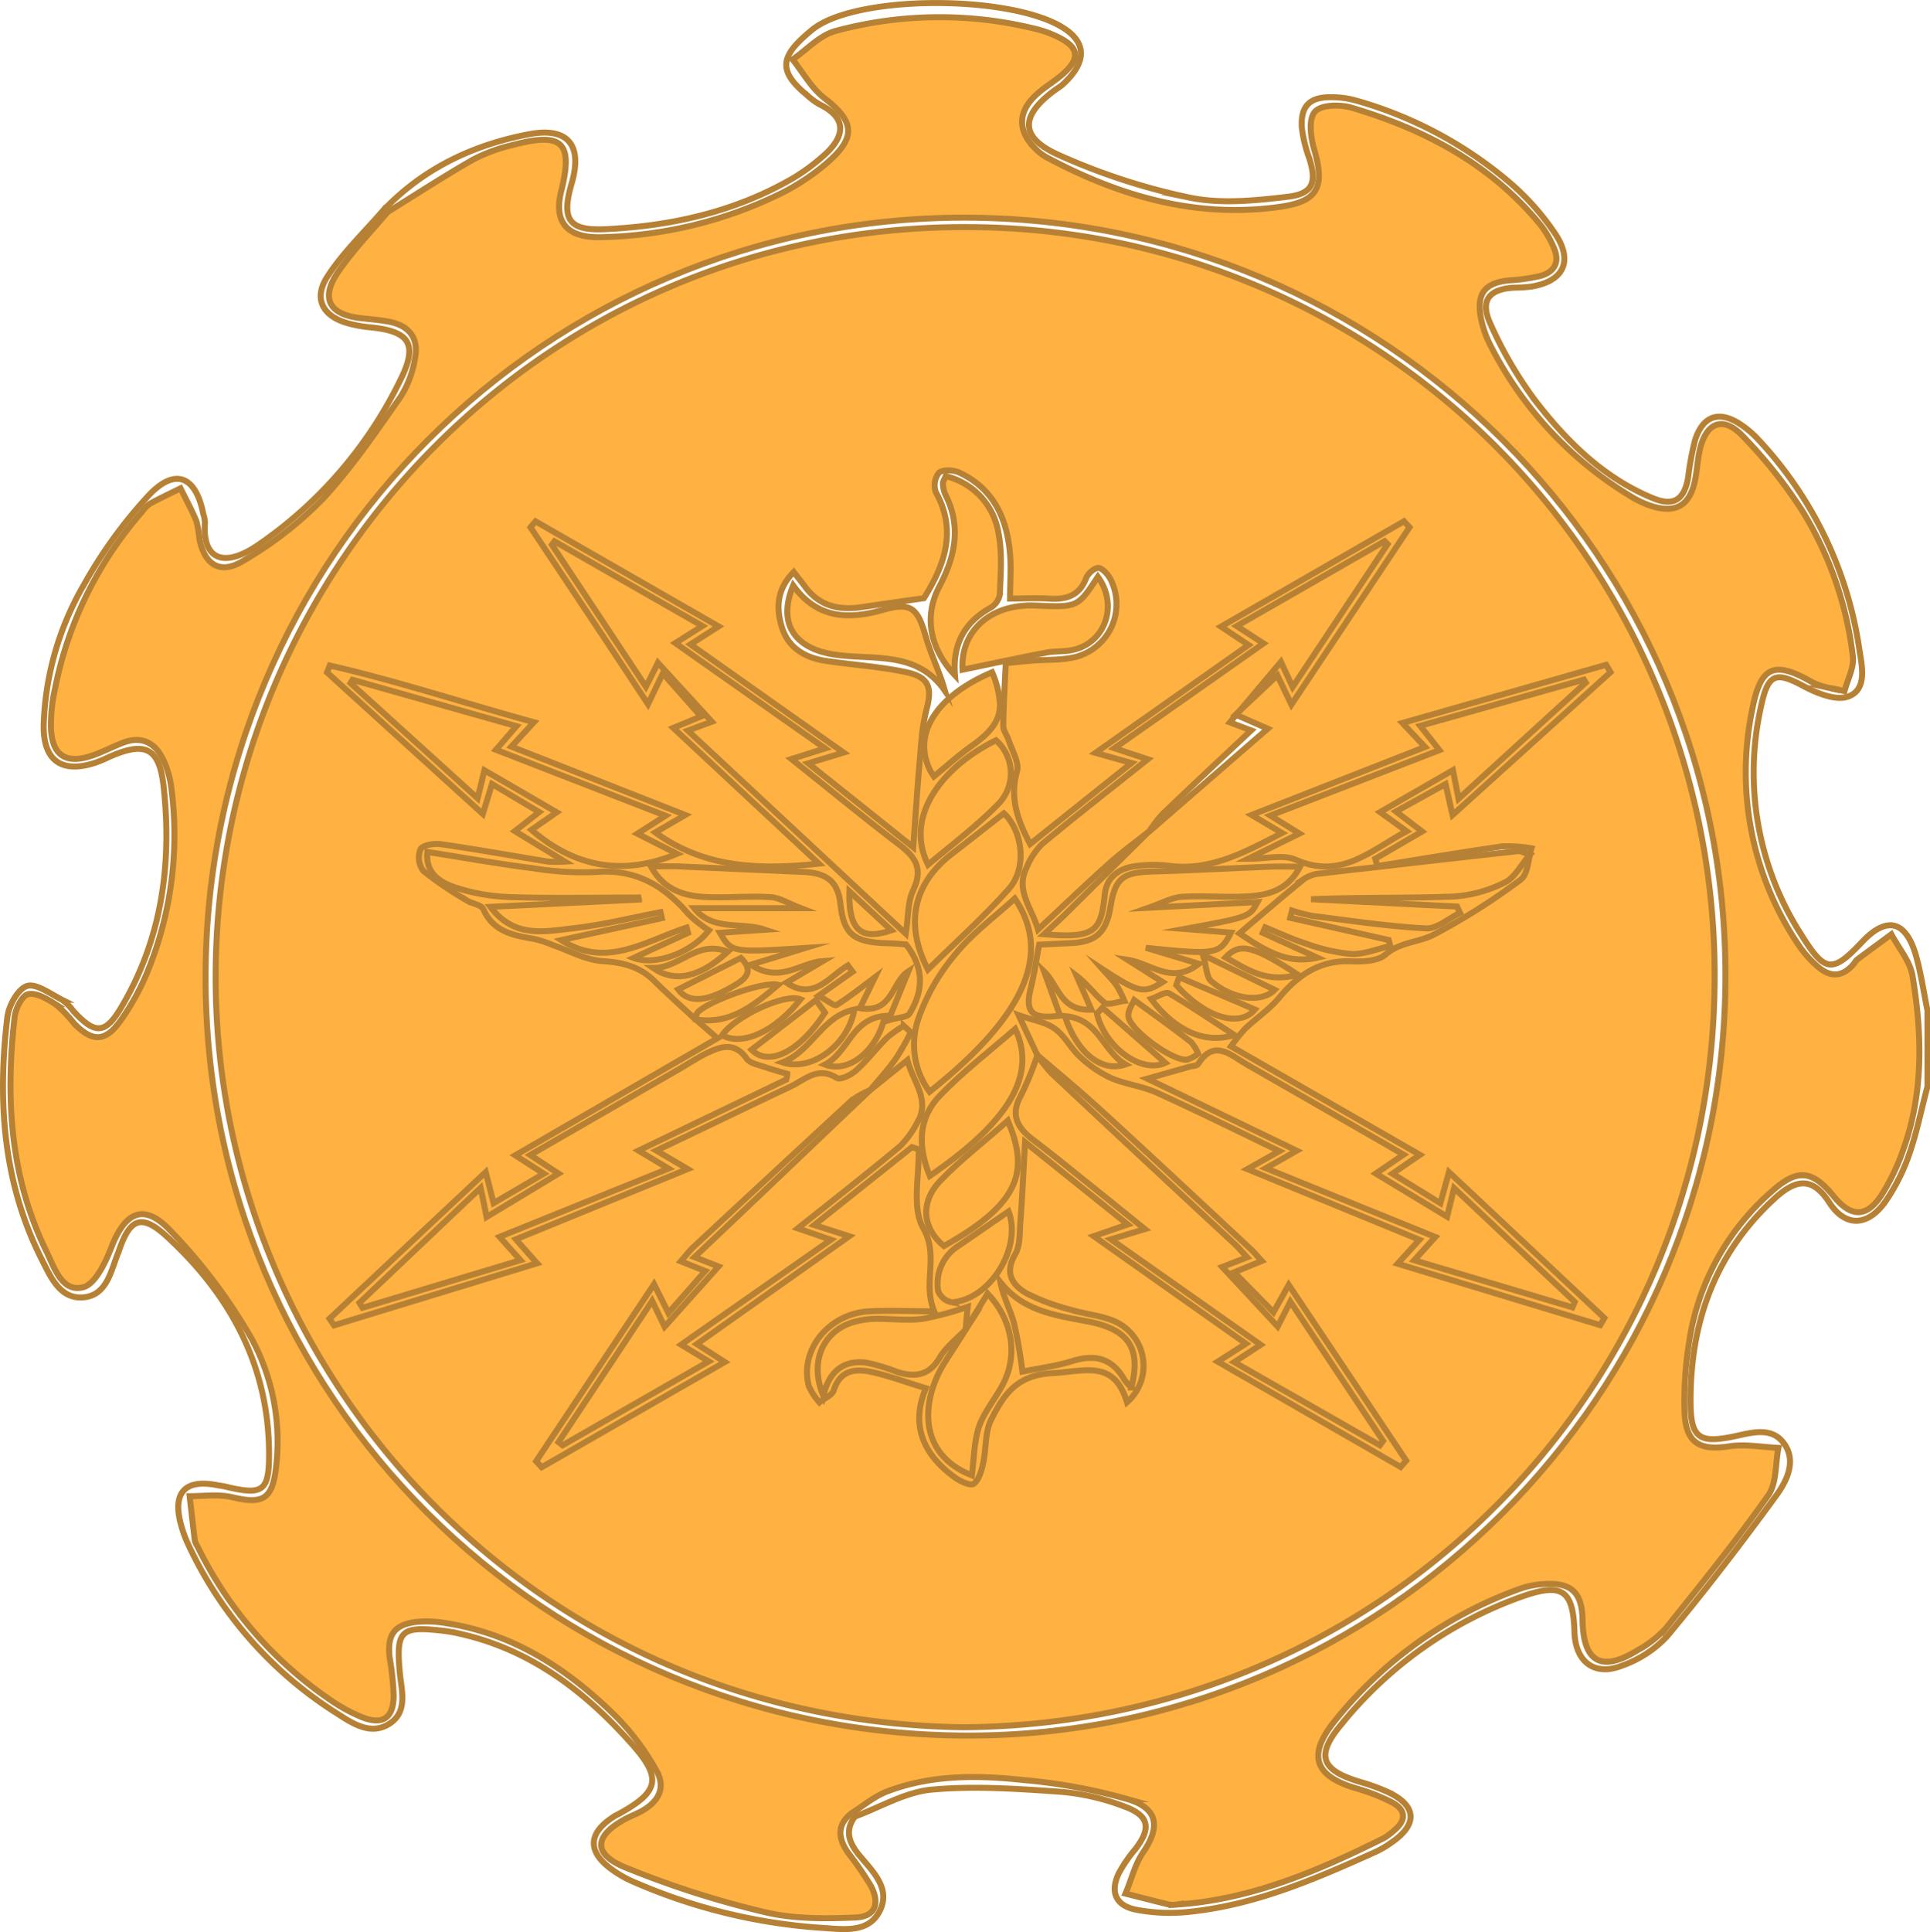 <svg xmlns="http://www.w3.org/2000/svg" viewBox="0 0 322.14 322.4"><defs><style>.cls-1{fill:#ffb141;}.cls-2{fill:none;stroke:#b68134;stroke-miterlimit:10;}</style></defs><g id="图层_2" data-name="图层 2"><g id="图层_1-2" data-name="图层 1"><path class="cls-1" d="M137.66,177.65c4-2.09,4.47-7.64,10-8.12C146.52,175.17,141.76,179.19,137.66,177.65Z"/><path class="cls-1" d="M136.19,166.88l1.51,2.1c-4.22,6.52-9.39,9.09-12.26,6.19Z"/><path class="cls-1" d="M148.75,155.25c-5,1.75-7.14-.05-7-6.49Z"/><path class="cls-1" d="M109,161.53c4.57,0,7.3-4.75,12.48-2.71C116.85,163.06,112.69,164.07,109,161.53Z"/><path class="cls-1" d="M116.32,169.1c1.05-1.71,10.93-5.45,13.56-4.78-4.19,3.59-8.08,6.64-13.73,5.8A2.77,2.77,0,0,1,116.32,169.1Z"/><path class="cls-1" d="M123.65,159.85c1.66,1.63,1.59,2.9-.53,4.26-4.78,3-8.06,3.5-9.93,1Z"/><path class="cls-1" d="M120.53,172.73c2.16-3.14,10.42-7,13.1-6C129.31,172.19,123.88,174.6,120.53,172.73Z"/><path class="cls-1" d="M114.89,152.54a21.29,21.29,0,0,0,3.44,2.71c-2.79,3.63-8.88,6-12.56,4.6l9.07-4.18-.24-.88c-6.83,2.22-13.44,6.93-20.91,2.09l16.78-3.66c-.08-.34-.15-.68-.22-1-4.87.93-9.71,2.14-14.62,2.69-4.66.52-9.78,1.72-13.78-3.58l24.8-1.21c0-.11-.05-.23-.08-.35-7.13,0-14.27.17-21.4-.07A32.24,32.24,0,0,1,75.72,148c-2.29-.81-4.75-2.32-4.38-5.83,6,.94,11.85,2,17.73,2.73a51.52,51.52,0,0,0,10.43.62C106.09,145,110.84,147.77,114.89,152.54Z"/><path class="cls-1" d="M130.61,177.29c5-2,6.54-7.66,12-8.84C141.62,174.23,135.59,178.92,130.61,177.29Z"/><path class="cls-1" d="M194.52,177.36c-4,1.85-10.07-2.56-11.42-8.21.31-.33.61-.67.91-1C187.49,171.21,191,174.26,194.52,177.36Z"/><path class="cls-1" d="M187.85,177.63c-4,1.39-8.11-2-10.12-8.07C183.44,170,184,175.4,187.85,177.63Z"/><path class="cls-1" d="M198.79,173.85a6.55,6.55,0,0,1,1.19,1.94,5.92,5.92,0,0,1-1.85,1c-2.42.27-9.6-5-9.79-7.24-.08-.92.7-1.91,1-2.61C192.68,169.34,195.78,171.54,198.79,173.85Z"/><path class="cls-1" d="M206,172.7c-4.95,1.62-10-.82-13.87-6,1.06-.36,2.37-1.28,3-.94C198.64,167.81,202,170.12,206,172.7Z"/><path class="cls-1" d="M216.63,162.65c-5.23,1.46-8.51-.9-12.08-2.89C206.92,157.25,209.12,157.77,216.63,162.65Z"/><path class="cls-1" d="M212.76,165.18c-2.19,2.22-7,1.64-10.58-1.43-.81-.69-.79-2.36-1.39-4.4Z"/><path class="cls-1" d="M209.45,168.46c-2.62,3.15-8.47,1.23-13.11-4.06.15-.45.31-.9.46-1.34Z"/><path class="cls-1" d="M255.36,142.62c-1.53,1.78-2.52,3.82-4.13,4.6a22.05,22.05,0,0,1-8.49,2.38c-7.92.32-15.87.11-23.9.46l24.36,1.22c.16.35.33.71.5,1.06-1.91.91-3.86,2.68-5.71,2.58-6.3-.33-12.57-1.28-18.84-2.07a26.08,26.08,0,0,1-3.5-.9l-.3,1.21,16.43,3.7c.1.33.19.65.28,1-2.18.48-4.37,1.42-6.53,1.33a29.5,29.5,0,0,1-7.6-1.75c-2.31-.73-4.51-1.78-6.75-2.69-.14.3-.28.61-.41.91l9.11,4.15c-5.09,1.18-8.91-1.31-13-4.06,3.78-3.2,7.25-6.21,10.83-9.1a5.5,5.5,0,0,1,2.75-.89c3.18-.37,6.37-.74,9.55-1.09q11.73-1.36,23.46-2.65C253.74,142,254.1,142.2,255.36,142.62Z"/><path class="cls-1" d="M212,144.67c1.47-.06,2.94,0,5,0-2,3.85-5.16,4.7-8.45,4.93-3.73.25-7.5-.13-11.23.09-1.64.1-3.23,1-5.61,1.83l18.19-.95c-1.32,2.49-1.32,2.49-12.2,4.49l7.78.58c-1.88,3.67-2.47,3.74-14.21,2.53l8.85,2.67c-4.56,3.59-7.95-.08-11.91-.67l5.87,3.71c-3.13,2-4,1.81-10.07-2.17.81.92,1.7,1.78,2.41,2.77a18.48,18.48,0,0,1,1.27,2.56c-1.14.13-2.7.78-3.33.27-1.6-1.26-2.78-3.05-4.65-4.47l2.47,5.65c-5.16.27-5.44-4-7.89-6.37l2.66,7.37c-4.71.67-5.89-.59-4.89-4.55.57-2.29.9-4.63,1.41-7.29l5.14-.25c4.33-.18,6-1.7,6.74-5.95.79-4.87,2-5.82,6.85-6C198.78,145.3,205.38,144.93,212,144.67Z"/><path class="cls-1" d="M151.23,157.6c3.11,4,2.89,7.81.57,11.56-.37.6-1.75.58-3.51,1.1,1.36-3.35,2.34-5.76,3.33-8.18-2.85,1.82-2.58,7.08-8.09,6.16l2.52-5.18c-2.29,1.71-4.26,3.32-6.41,4.65-.38.23-1.51-.74-3-1.55l5.66-4-.78-1.06c-3.11,1.81-5.63,6-10.26,2.88l6.13-3.62c-3.84.28-7.18,3.84-12.06.62l9.1-2.79c-12.31.79-12.31.79-14.26-2.53l7.6-.51c-4-1.35-8.8.31-11.9-3.6h17.78c-2-.76-3.47-1.74-5-1.84-3.48-.23-7,.14-10.48,0s-7.13-.81-9.52-5.09c1.85,0,3.16,0,4.45,0,7,.3,14,.65,20.93.93,3.51.15,5.84,1.19,6.27,5.31.55,5.18,2.3,6.41,7.67,6.59C149.18,157.45,150.41,157.55,151.23,157.6Z"/><path class="cls-1" d="M154.5,106.16c.84,3,2.31,5.89,3.24,9.13-4.73-6.83-12.12-5.08-18.54-6.07-6.66-1-9.42-5.23-6.81-11.52,3.94,5.48,9.11,5.77,15,4.07C152.07,100.42,153.19,101.49,154.5,106.16Z"/><path class="cls-1" d="M166.68,89.1c.62,3.25.33,6.7.21,10.05a3.29,3.29,0,0,1-1.54,2.26c-4.42,2.45-6.38,6.16-5.95,11.28-4.22-4.48-5.24-9.81-2.61-14.81s3.72-10,1-15.36a4.78,4.78,0,0,1-.4-1.81c0-.32.25-.67.49-1.25A11.68,11.68,0,0,1,166.68,89.1Z"/><path class="cls-1" d="M183.25,96.25c3.42,4.65,1.3,11-4.16,12.2-1.44.33-3,.17-4.45.45-4.61.88-9.19,1.87-14,2.86-.38-6.36,4.55-11.05,12.22-10.71C179.84,101.36,179.84,101.36,183.25,96.25Z"/><path class="cls-1" d="M165.59,112.18a15.25,15.25,0,0,1,1.31,5.41c0,2.69-1.48,4.58-4.69,6.86-2.21,1.57-4.23,3.41-6.33,5.12a8.78,8.78,0,0,1-1.57-5.91C154.77,119.32,158.7,115.11,165.59,112.18Z"/><path class="cls-1" d="M166.25,123.54a7.35,7.35,0,0,1,.21,10.8c-3.54,3.58-7.62,6.61-11.56,10C150.81,136,157.56,127.78,166.25,123.54Z"/><path class="cls-1" d="M167.56,135.72c3.18,3,3.92,9.15.79,12.66-4.12,4.63-8.78,8.79-13.47,13.41-3.89-7.49-2.47-14.24,3.83-19.16Z"/><path class="cls-1" d="M169.37,149.94c6.29,9.21,1.7,19.61-14.21,32.24a13.25,13.25,0,0,1-1.8-12.38,34.17,34.17,0,0,1,6.26-10.75C162.35,155.71,165.94,153.08,169.37,149.94Z"/><path class="cls-1" d="M169.45,171.7c3.61,7.64-.88,15.36-14.26,24.53-2.09-5.12-1.87-9.76,1.75-13.47C160.79,178.8,165.22,175.39,169.45,171.7Z"/><path class="cls-1" d="M168.22,187c3.37,8.11,2.55,13.57-10.68,20.93-3.65-3.05-4-7.4-.49-11S164.29,190.51,168.22,187Z"/><path class="cls-1" d="M181.64,220.53c6.8,1.32,8.86,4.5,7.19,11a8.59,8.59,0,0,1-1.17-1.32c-2-3.5-4.79-4.26-8.54-3.13-2.68.82-5.5,1.17-8.47,1.76a77.66,77.66,0,0,0-1.41-8.13c-.63-2.22-1.75-4.3-2.26-6.78C170.82,218.86,176.28,219.49,181.64,220.53Z"/><path class="cls-1" d="M168.34,202.15c2.29,5.94-3,14.7-9.44,15.17a3.08,3.08,0,0,1-2.31-1.87,7.5,7.5,0,0,1,3.53-7.64Z"/><path class="cls-1" d="M161.53,218.06l-.37,3.82c-1.48,1.55-3.27,2.91-4.33,4.7-1.76,3-4.11,3.25-7,2.39a31.31,31.31,0,0,0-5.34-1.6c-3.62-.4-6.09,1.36-7.06,5.55-2.43-5.75,0-10.91,5.17-12.34a14.79,14.79,0,0,1,3.69-.51c2.6,0,5.24.33,7.8,0A52.82,52.82,0,0,0,161.53,218.06Z"/><path class="cls-1" d="M164.85,215.86c4,4.17,5.08,9.8,2.8,14.62-1.21,2.57-3.27,4.8-4.19,7.44s-.87,5.49-1.25,8.28c-9.25-3.63-8.49-12.81-4.31-19.19,1.13-1.72,2.22-3.46,3.33-5.2l-.07.07C162.38,219.9,163.59,217.92,164.85,215.86Z"/><path class="cls-1" d="M264.38,113.41c.1.16.21.32.31.49l-21.24,19.39c-.33-1.66-.57-2.89-.94-4.77l-12.16,7,4.43,3.19c-6,3.18-10.9,8.14-18.52,4.75-2.07-.92-4.89-.14-7.94-.14l8.56-4.22-4.85-3,28.22-10.92-3.2-4Z"/><path class="cls-1" d="M231.15,90.31l.48.49-15.85,23.85-1.95-4.2c-2.16,2.55-4.21,5-6.19,7.34l-1.47,1.39.22.09-1.08,1.28,3.55,1.34c-5.1,4.79-10,9.35-14.84,14a21.13,21.13,0,0,0-2.14,2.8h0c-2.27,1.8-4.61,3.51-6.77,5.44-3.9,3.49-7.68,7.12-11.84,11-1.08-3.67-3.81-6.55-1.91-10.34a11.92,11.92,0,0,1,2.53-3.87c5.63-4.69,11.42-9.2,17.69-14.2L186,124.86l24.89-17.49-4.47-2.89Z"/><path class="cls-1" d="M150.08,141c2.72,2.07,4,4,2.36,7.52-1,2-.83,4.54-1.27,7.33l-36.36-33.89,4-1.49-9-9.83c-.57,1.17-1.1,2.24-2,4L92.12,90.91l.43-.57,24.69,14.12-4.52,2.85,25,17.58-5.62,1.77C138.42,131.72,144.16,136.46,150.08,141Z"/><path class="cls-1" d="M106.39,139.08l6.58,3.4c-9,3.73-17,2.29-24.3-4l4.22-2.93-12.06-7c-.4,1.66-.69,2.83-1.14,4.67L58.51,114l.33-.55,27.35,7.73-3.41,3.94,28.3,11Z"/><path class="cls-1" d="M131.51,179.19c-.1.32-.19.64-.28,1L106.58,192l5,3-28.2,11.4,3.49,3.89-26.36,7.94L60,217.4l20.22-19.18c.37,1.71.63,2.94,1,4.86l12-7.24-4.72-3.1,24.83-14.32c1.62-.93,3.19-2,4.87-2.79,2.33-1.12,4.57-1.67,6.45,1.05.52.75,1.87,1,2.88,1.34C128.9,178.47,130.21,178.81,131.51,179.19Z"/><path class="cls-1" d="M151.46,176.93c.95,3.72,4,6.74,1.51,10.65a15.65,15.65,0,0,1-2.74,3.72c-5.45,4.52-11,8.88-17.07,13.7l5.53,1.9-25,17.51,4.61,2.79-24.4,14-.67-.53,15.62-23.56c.77,1.59,1.34,2.75,2.08,4.3l9-10.05-4-1.56c3.62-3.43,7-6.63,10.38-9.85L145.14,182Z"/><path class="cls-1" d="M319.15,162.87c1.62,9.68,1.86,19.41-1.49,28.85a36.81,36.81,0,0,1-3.68,7.73c-2.49,3.81-5.1,3.75-8,.19-3.53-4.32-6-4.68-10.28-.83a41.37,41.37,0,0,0-13.87,25.44,61.2,61.2,0,0,0-.72,11.54c.22,5.06,2.54,6.35,7.45,5.59,2.66-.41,5.47.14,8.21.26-.52,2.68-.27,5.91-1.71,7.94-5.38,7.62-11.25,14.9-17.09,22.18a18.15,18.15,0,0,1-4.72,3.66c-6,3.72-9.05,2-9.17-5-.07-4.65-1.85-6.36-6.44-6.05a14.33,14.33,0,0,0-4,.78,70.11,70.11,0,0,0-31,22.16c-4.56,5.7-3.25,9.11,3.66,11.15a32.8,32.8,0,0,1,5.9,2.3c2.31,1.19,2.59,2.89.48,4.67a10,10,0,0,1-1.79,1.34c-11,5.48-22.19,10.28-34.66,11.09a3.85,3.85,0,0,1-1.12,0c-2.45-.59-4.89-1.22-7.33-1.84,1-2.29,1.55-4.82,2.92-6.83,2.94-4.3,2.56-7.37-2.52-8.92A93.31,93.31,0,0,0,171,297.06c-7.71-.84-15.51-.95-22.94,1.89-2.12.82-3.95,2.41-5.92,3.64-2.51,2-2.18,4.22-.58,6.55a58.67,58.67,0,0,1,3.82,5.54c1.59,3,.75,5.16-2.57,5.3-5.05.21-10.31.26-15.17-.91a155.41,155.41,0,0,1-23.39-7.51c-5.35-2.24-5-5.24.12-8,.87-.48,1.82-.83,2.69-1.3,2.83-1.53,4.19-3.91,2.53-6.8a41.82,41.82,0,0,0-6.37-8.65c-8-8-17.15-14.13-28.64-15.93a19.19,19.19,0,0,0-4.84-.24c-3.89.38-5.16,2.15-4.66,6.07a46.26,46.26,0,0,1,.66,6.3c-.06,3.75-1.87,4.93-5.41,3.5a28.84,28.84,0,0,1-5.53-3.09A66,66,0,0,1,33,258.12a4,4,0,0,1-.48-1c-.31-2.48-.58-5-.87-7.45,2.39,0,4.87-.36,7.14.18,4.86,1.16,6.59.43,7.22-4.51a36.06,36.06,0,0,0-4.1-22.11,91,91,0,0,0-13.41-17.81c-4.39-4.67-7.52-3.31-9.86,2.59-1,2.59-2.72,6.29-4.78,6.8-3.54.89-4.79-3.28-6.11-6C1.66,196.42.9,183.19,2.44,169.71c.16-1.41,1.26-3.6,2.26-3.81,1.36-.29,3.18.79,4.55,1.67a20.73,20.73,0,0,1,3.12,3.22c3,3.07,5.14,3.13,7.66-.34A41,41,0,0,0,24.68,162a60.19,60.19,0,0,0,3.92-30.5,15.43,15.43,0,0,0-1.49-5c-1.36-2.68-3.64-3.69-6.58-2.56-1.75.67-3.41,1.56-5.18,2.16-4.32,1.46-6.6,0-6.84-4.45A27,27,0,0,1,9.17,115,63.51,63.51,0,0,1,23.72,85.39,5.7,5.7,0,0,1,25,84.07c1.68-.92,3.41-1.73,5.13-2.58.89,1.81,1.86,3.58,2.63,5.43a16.53,16.53,0,0,1,.52,3c.86,4.34,3.46,6,7.25,3.71A62.32,62.32,0,0,0,53.79,83.35c4.9-5.26,9-11.32,13.13-17.22a17,17,0,0,0,2.33-6.25c.71-3.37-.9-5.54-4.29-6.19-1.59-.31-3.22-.42-4.83-.61-5.18-.6-6.67-3.27-3.75-7.61,2.42-3.59,5.51-6.73,8.3-10.07,4.75-2.95,9.43-6,14.28-8.77a27.45,27.45,0,0,1,6.65-2.44c8.29-2.2,10.1-.43,8.06,7.73-1.27,5.11.89,7.9,7,7.65a71.41,71.41,0,0,0,29.91-7.4A37.82,37.82,0,0,0,138.25,27c4.75-4.21,4.3-6.79-.7-10.67-2.13-1.65-3.52-4.24-5.25-6.4,2.34-1.62,4.48-4,7.08-4.74a66.67,66.67,0,0,1,33-.48A19.25,19.25,0,0,1,176.23,6c4,1.85,4.21,3.78.91,6.58-1.33,1.13-2.85,2-4.14,3.2-3.16,2.87-3.19,6.09-.15,9.06a7.78,7.78,0,0,0,1.77,1.37c12.14,6.51,24.92,10.24,38.84,8.33,6.58-.9,7.75-3.3,5.86-9.71-.58-2-.92-5,.15-6.19s4.2-1.23,6.11-.67c12.3,3.63,23.32,9.49,31.61,19.63a16.74,16.74,0,0,1,2.21,3.86c1,2.34,0,3.94-2.26,4.58a29.82,29.82,0,0,1-5.17.74c-4.09.38-5.55,2.14-4.8,6.22a17.3,17.3,0,0,0,1.57,4.57,62.47,62.47,0,0,0,23.38,25.21,15.51,15.51,0,0,0,3.72,1.72c3.92,1.19,6.23-.23,7.07-4.29.36-1.71.43-3.48.82-5.18,1.07-4.58,3.88-5.68,7.13-2.29a80.32,80.32,0,0,1,10,12.56,59.49,59.49,0,0,1,8.4,24.21c.25,1.85-.89,3.88-1.39,5.83l-.7-.17c-.47-.11-.95-.2-1.42-.3a11.28,11.28,0,0,1-3.37-1.08c-6.19-3.54-8.48-2.68-9.87,4.42a51.52,51.52,0,0,0,7.84,39.7,17.76,17.76,0,0,0,3,3.34c2.16,1.93,4.27,1.81,6.14-.5a3.4,3.4,0,0,1,.45-.59c1.91-1.43,3.83-2.83,5.75-4.25C316.84,158.25,318.75,160.44,319.15,162.87Zm-31.23.06C288,93.1,231.14,36.38,161,36.32c-69.81,0-126.5,56.58-126.64,126.53C34.16,233,90.88,289.51,161.44,289.62,231.05,289.74,287.81,232.88,287.92,162.93Z"/><path class="cls-1" d="M161.81,37.86A124.85,124.85,0,0,1,286.12,167.11c-2.13,66.3-56.18,120.67-125.29,121.12C88.84,287.33,35.4,229,36,161.9,36.63,94.09,91.56,37.43,161.81,37.86Zm107,74.25-.74-1.23-34,9.71,3.77,4L208.91,136l5.07,3c-6.11,3.16-11.86,6.4-18.89,5.48a21.43,21.43,0,0,0-5.6.06c-2.7.37-4.79,1.82-5.09,4.7-.62,6.16-1.6,7.39-10.15,6.66,1.42-1.33,2.59-2.38,3.7-3.47q7-6.87,13.92-13.76h0l.06,0,19.65-17.06-5.2-2.28,1.25-1.48,5.54-5.21c.85,1.78,1.45,3,2.34,4.87l19.71-29.58-.92-1-30.54,17.58,4.6,3.06-25.54,18,6,1.7-16.92,13.51c-2.19-4.15-3.41-7.82-2.19-12.12.42-1.5-.86-3.5-1.41-5.25-.25-.79-.89-1.54-.88-2.3,0-1.15,0-2.31.09-3.49.08-2.17.21-4.44.32-7,1.07-.11,2.74-.31,4.42-.44,2.36-.19,4.79,0,7.07-.57a9.11,9.11,0,0,0,6-13c-.39-.8-1.25-1.84-2-1.89s-1.78.93-2.07,1.69c-1.16,3-3.42,3.62-6.31,3.42-2.19-.16-4.4,0-6.39,0,0-2.7.16-5.07,0-7.41-.49-5.93-2.74-10.91-8.43-13.6-1-.46-2.71-.57-3.43,0a3.4,3.4,0,0,0-.52,3.28c3.69,6.72,1.17,12.51-2,17.67-3.83.55-7.24,1-10.65,1.52-3.73.55-6.9-.32-9.22-3.49-.55-.76-1.15-1.48-1.86-2.4-2.88,2.92-3,6.09-1.95,9.27,1.09,3.46,3.92,5,7.35,5.56,4.44.66,9,.94,13.33,1.87,3.86.81,4.39,2.56,3.43,6.24a33.08,33.08,0,0,0-.85,5.27c-.1,1.06-.18,2.13-.27,3.19-.4,4.53-.69,9.07-1.09,14.52l-17.52-14,5.89-1.79-25.55-18.06,4.69-3L89.39,87l-.84,1c6.45,9.67,12.9,19.34,19.64,29.46l2.48-5.13,6.36,7.19-4.62,1.91,24.3,22.65c-10,1.07-19.16.71-27.3-5.21l5-2.91L85.3,124.64l3.76-4.07c-11.77-3.23-22.79-6.88-34.08-9.46l-.45,1.15,26,23.62c.58-1.94,1-3.32,1.53-5L90,135.51l-4.07,3.24,8.35,5.09a22.67,22.67,0,0,1-2.82,0c-5.91-1-11.79-2-17.71-2.88-1.19-.17-3.1.06-3.57.8a3.73,3.73,0,0,0,.47,3.64,59.3,59.3,0,0,0,7.26,4.92c.89.57,2.42.71,2.75,1.45,1.7,3.85,5.12,4.38,8.61,5a19.77,19.77,0,0,1,3,1c2.71.93,5.37,2.45,8.14,2.66,3.34.25,6.22.84,8.67,3.21,2.29,2.23,4.68,4.36,7,6.53l.06.06c.92.8,1.87,1.61,3.56,3.09L86,192.79l4.82,3.06-8.38,4.91-1.32-5.17L55,220.05l.73,1.16,33.9-10.36c-1.46-1.66-2.38-2.72-3.54-4L114.78,195l-5.23-3.08c7.79-3.72,15.07-7.24,22.39-10.68,2.4-1.13,4.55-3.41,7.72-1.45.61.39,2.42-.51,3.27-1.28,1.84-1.66,3.35-3.66,5.11-5.41a19.24,19.24,0,0,1,2.81-2l1.18,1.08a43.37,43.37,0,0,1-2.52,4.41c-1.31,1.83-2.84,3.52-4.29,5.26a15,15,0,0,0-3.1,1.74q-13.26,12.17-26.4,24.46c-.69.64-1.25,1.42-2.08,2.36l4.07,1.62-6.15,7-2.39-4.8L89.49,243.86l.93,1L121,227.22l-4.66-3,25.44-18-5.83-1.87,16.3-13,1.11.38c.14,4.44-1.18,9.71.77,13.13,2.69,4.72-.13,9.08,1.83,13.89-3.9,0-7.36-.14-10.8,0-6.78.34-11.71,6.43-10.13,12.48a10.28,10.28,0,0,0,1.77,2.66c.83-.65,2.12-1.16,2.39-2,1.14-3.59,3.77-3.67,6.61-3s5.45,1.63,8.77,2.64c-2.61,6.15-.42,11.07,4.76,14.84.92.68,2.68,1.51,3.22,1.12.89-.65,1.3-2.19,1.58-3.43.52-2.38.24-5.11,1.29-7.18,2.06-4,4.12-7.53,10.2-7.85,5.49-.3,10.35-2.33,12.52,4.85a8.11,8.11,0,0,0-2.24-13.49c-2.28-.94-4.85-1.15-7.23-1.88a36.37,36.37,0,0,1-7.27-2.69c-2.41-1.37-3.79-3.36-2-6.5.86-1.5.76-3.61.9-5.46.32-4.2.51-8.41.79-13.31l17.13,13.74-5.67,1.95,25.41,17.94-4.71,3,30.52,17.58.93-1.06-19.61-29.33L212.52,219,206,212.31l4.67-1.89c-.87-.94-1.33-1.5-1.87-2-8.33-7.74-16.63-15.51-25-23.18-3.44-3.15-7.05-6.12-10.58-9.15h0c-1-2.14-2-4.27-3.15-6.74,2.45.88,4.55,1.19,6.08,2.29s2.63,3.28,4.18,4.68a19.59,19.59,0,0,0,5.16,3.52c2.44,1.06,5.23,1.35,7.65,2.45,6.78,3.07,13.45,6.38,20.45,9.75l-5.34,3,28.71,11.79-3.63,4,33.81,10.25.7-1.19-25.94-24.35c-.58,2.12-1,3.47-1.43,5.19l-8-4.93c1.66-1.15,2.85-2,4.58-3.14L205.5,174.64a31.74,31.74,0,0,1,2.35-2.93c1.85-1.75,4-3.2,5.64-5.13,3.21-3.84,6.83-6.36,12.11-6.12,1.92.08,4.41,0,5.69-1.13,2.43-2.12,5.48-2,8-3.29a108.19,108.19,0,0,0,14.62-9.26c1-.73,1.17-2.55,1.52-4.15a8,8,0,0,1,.26-1.07,22.92,22.92,0,0,0-4.86-.32c-7,1-13.9,2.17-20.85,3.28l-.36-1.22,7.81-4.55L233,135.42l8.24-4.56c.42,1.86.71,3.15,1.17,5.16Z"/><path class="cls-1" d="M268.05,110.88l.74,1.23L242.45,136c-.46-2-.75-3.3-1.17-5.16L233,135.42l4.36,3.33-7.81,4.55.36,1.22v.13c-3.18.35-6.37.72-9.55,1.09a5.5,5.5,0,0,0-2.75.89c-3.58,2.89-7,5.9-10.83,9.1,4.14,2.75,8,5.24,13,4.06l-9.11-4.15c.13-.3.27-.61.41-.91,2.24.91,4.44,2,6.75,2.69a29.5,29.5,0,0,0,7.6,1.75c2.16.09,4.35-.85,6.53-1.33-.09-.33-.18-.65-.28-1l-16.43-3.7.3-1.21a26.08,26.08,0,0,0,3.5.9c6.27.79,12.54,1.74,18.84,2.07,1.85.1,3.8-1.67,5.71-2.58-.17-.35-.34-.71-.5-1.06l-24.36-1.22c8-.35,16-.14,23.9-.46a22.05,22.05,0,0,0,8.49-2.38c1.61-.78,2.6-2.82,4.13-4.6h0c-.35,1.6-.54,3.42-1.52,4.15A108.19,108.19,0,0,1,239.26,156c-2.49,1.27-5.54,1.17-8,3.29-1.28,1.11-3.77,1.21-5.69,1.13-5.28-.24-8.9,2.28-12.11,6.12-1.61,1.93-3.79,3.38-5.64,5.13a31.74,31.74,0,0,0-2.35,2.93L237,192.71c-1.73,1.18-2.92,2-4.58,3.14l8,4.93c.47-1.72.85-3.07,1.43-5.19l25.94,24.35-.7,1.19-33.81-10.25,3.63-4-28.71-11.79,5.34-3c-7-3.37-13.67-6.68-20.45-9.75-2.42-1.1-5.21-1.39-7.65-2.45a19.59,19.59,0,0,1-5.16-3.52c-1.55-1.4-2.52-3.49-4.18-4.68s-3.63-1.41-6.08-2.29c1.15,2.47,2.16,4.6,3.15,6.74l-.05-.05.05.07a52.5,52.5,0,0,1-2.69,6.67c-1.8,3.22-.68,5.37,1.92,7.35,3.07,2.34,6.08,4.78,9.1,7.2s6.11,4.93,9.65,7.78l-5.67,1.71,25,17.6L206,227.3l24.27,13.87.53-.72c-5.08-7.62-10.16-15.24-15.48-23.24-.84,1.65-1.41,2.79-2.11,4.15L204,211.42l4.16-1.57c-.81-.9-1.34-1.56-2-2.14q-15.33-14.28-30.66-28.57a23.43,23.43,0,0,1-2.35-3h0c3.53,3,7.14,6,10.58,9.15,8.39,7.67,16.69,15.44,25,23.18.54.5,1,1.06,1.87,2L206,212.31l6.56,6.66,2.54-4.56,19.61,29.33-.93,1.06-30.52-17.58,4.71-3-25.41-17.94,5.67-1.95-17.13-13.74c-.28,4.9-.47,9.11-.79,13.31-.14,1.85,0,4-.9,5.46-1.79,3.14-.41,5.13,2,6.5a36.37,36.37,0,0,0,7.27,2.69c2.38.73,5,.94,7.23,1.88A8.11,8.11,0,0,1,188.11,234c-2.17-7.18-7-5.15-12.52-4.85-6.08.32-8.14,3.8-10.2,7.85-1,2.07-.77,4.8-1.29,7.18-.28,1.24-.69,2.78-1.58,3.43-.54.39-2.3-.44-3.22-1.12-5.18-3.77-7.37-8.69-4.76-14.84-3.32-1-6-2-8.77-2.64s-5.47-.58-6.61,3c-.27.83-1.56,1.34-2.39,2A10.28,10.28,0,0,1,135,231.3c-1.58-6.05,3.35-12.14,10.13-12.48,3.44-.17,6.9,0,10.8,0-2-4.81.86-9.17-1.83-13.89-1.95-3.42-.63-8.69-.77-13.13l-1.11-.38-16.3,13,5.83,1.87-25.44,18,4.66,3L90.42,244.84l-.93-1,19.68-29.54,2.39,4.8,6.15-7-4.07-1.62c.83-.94,1.39-1.72,2.08-2.36q13.17-12.26,26.4-24.46a15,15,0,0,1,3.1-1.74l-.06.07,0,0L126.32,200c-3.37,3.22-6.76,6.42-10.38,9.85l4,1.56-9,10.05c-.74-1.55-1.31-2.71-2.08-4.3L93.25,240.69l.67.53,24.4-14-4.61-2.79,25-17.51-5.53-1.9c6-4.82,11.62-9.18,17.07-13.7a15.65,15.65,0,0,0,2.74-3.72c2.51-3.91-.56-6.93-1.51-10.65L145.14,182l.12-.12,0,0c1.45-1.74,3-3.43,4.29-5.26a43.37,43.37,0,0,0,2.52-4.41l-1.18-1.08a19.24,19.24,0,0,0-2.81,2c-1.76,1.75-3.27,3.75-5.11,5.41-.85.77-2.66,1.67-3.27,1.28-3.17-2-5.32.32-7.72,1.45-7.32,3.44-14.6,7-22.39,10.68l5.23,3.08L86.11,206.8c1.16,1.33,2.08,2.39,3.54,4l-33.9,10.36L55,220.05l26.07-24.46,1.32,5.17,8.38-4.91L86,192.79l33.74-19.53c-1.69-1.48-2.64-2.29-3.56-3.09h0v0c5.65.84,9.54-2.21,13.73-5.8-2.63-.67-12.51,3.07-13.56,4.78a2.77,2.77,0,0,0-.17,1h-.06c-2.35-2.17-4.74-4.3-7-6.53-2.45-2.37-5.33-3-8.67-3.21-2.77-.21-5.43-1.73-8.14-2.66a19.77,19.77,0,0,0-3-1c-3.49-.61-6.91-1.14-8.61-5-.33-.74-1.86-.88-2.75-1.45a59.3,59.3,0,0,1-7.26-4.92,3.73,3.73,0,0,1-.47-3.64c.47-.74,2.38-1,3.57-.8,5.92.85,11.8,1.92,17.71,2.88a22.67,22.67,0,0,0,2.82,0l-8.35-5.09L90,135.51l-7.88-4.68c-.53,1.73-.95,3.11-1.53,5l-26-23.62.45-1.15c11.29,2.58,22.31,6.23,34.08,9.46l-3.76,4.07L114.38,136l-5,2.91c8.14,5.92,17.29,6.28,27.3,5.21l-24.3-22.65,4.62-1.91-6.36-7.19-2.48,5.13C101.45,107.33,95,97.66,88.55,88l.84-1,30.55,17.53-4.69,3,25.55,18.06-5.89,1.79,17.52,14c.4-5.45.69-10,1.09-14.52.09-1.06.17-2.13.27-3.19l.52,0a8.78,8.78,0,0,0,1.57,5.91c2.1-1.71,4.12-3.55,6.33-5.12,3.21-2.28,4.69-4.17,4.69-6.86l.63,0c-.05,1.18-.08,2.34-.09,3.49,0,.76.63,1.51.88,2.3.55,1.75,1.83,3.75,1.41,5.25-1.22,4.3,0,8,2.19,12.12l16.92-13.51-6-1.7,25.54-18-4.6-3.06,30.54-17.58.92,1-19.71,29.58c-.89-1.84-1.49-3.09-2.34-4.87l-5.54,5.21c2-2.35,4-4.79,6.19-7.34l1.95,4.2L231.63,90.8l-.48-.49-24.7,14.17,4.47,2.89L186,124.86l5.54,1.85c-6.27,5-12.06,9.51-17.69,14.2a11.92,11.92,0,0,0-2.53,3.87c-1.9,3.79.83,6.67,1.91,10.34,4.16-3.89,7.94-7.52,11.84-11,2.16-1.93,4.5-3.64,6.77-5.44q-7,6.9-13.92,13.76c-1.11,1.09-2.28,2.14-3.7,3.47,8.55.73,9.53-.5,10.15-6.66.3-2.88,2.39-4.33,5.09-4.7a21.43,21.43,0,0,1,5.6-.06c7,.92,12.78-2.32,18.89-5.48l-5.07-3,28.94-11.35-3.77-4Zm-3.36,3c-.1-.17-.21-.33-.31-.49l-27.33,7.72,3.2,4L212,136.08l4.85,3-8.56,4.22c3.05,0,5.87-.78,7.94.14,7.62,3.39,12.54-1.57,18.52-4.75l-4.43-3.19,12.16-7c.37,1.88.61,3.11.94,4.77Zm-2.23,104.3.39-.9-20.15-19c-.43,1.79-.73,3-1.16,4.77l-11.9-7.2,4.63-3.16c-9-5.18-17.61-10.15-26.25-15.09-2.65-1.52-5.34-4.3-8.06,0-.2.31-.92.28-1.4.42l-7.06,2,24.94,12-5.16,2.92,28.29,11.52c-1.4,1.54-2.34,2.59-3.52,3.88ZM217,144.66c-2,0-3.52,0-5,0-6.61.26-13.21.63-19.81.81-4.84.14-6.06,1.09-6.85,6-.69,4.25-2.41,5.77-6.74,5.95l-5.14.25c-.51,2.66-.84,5-1.41,7.29-1,4,.18,5.22,4.89,4.55l-2.66-7.37c2.45,2.34,2.73,6.64,7.89,6.37l-2.47-5.65c1.87,1.42,3.05,3.21,4.65,4.47.63.51,2.19-.14,3.33-.27a18.48,18.48,0,0,0-1.27-2.56c-.71-1-1.6-1.85-2.41-2.77,6.06,4,6.94,4.22,10.07,2.17l-5.87-3.71c4,.59,7.35,4.26,11.91.67l-8.85-2.67c11.74,1.21,12.33,1.14,14.21-2.53l-7.78-.58c10.88-2,10.88-2,12.2-4.49l-18.19.95c2.38-.81,4-1.73,5.61-1.83,3.73-.22,7.5.16,11.23-.09C211.82,149.36,215,148.51,217,144.66Zm-12.43,15.1c3.57,2,6.85,4.35,12.08,2.89C209.12,157.77,206.92,157.25,204.55,159.76Zm-2.37,4c3.59,3.07,8.39,3.65,10.58,1.43l-12-5.83C201.39,161.39,201.37,163.06,202.18,163.75Zm-5.84.65c4.64,5.29,10.49,7.21,13.11,4.06l-12.65-5.4C196.65,163.5,196.49,164,196.34,164.4Zm-4.2,2.34c3.84,5.14,8.92,7.58,13.87,6-4-2.58-7.37-4.89-10.9-6.9C194.51,165.46,193.2,166.38,192.14,166.74Zm7.84,9a6.55,6.55,0,0,0-1.19-1.94c-3-2.31-6.11-4.51-9.47-7-.28.7-1.06,1.69-1,2.61.19,2.29,7.37,7.51,9.79,7.24A5.92,5.92,0,0,0,200,175.79Zm-16.88-6.64c1.35,5.65,7.4,10.06,11.42,8.21-3.54-3.1-7-6.15-10.51-9.21C183.71,168.48,183.41,168.82,183.1,169.15Zm5.73,62.42c1.67-6.54-.39-9.72-7.19-11-5.36-1-10.82-1.67-14.66-6.56.51,2.48,1.63,4.56,2.26,6.78a77.66,77.66,0,0,1,1.41,8.13c3-.59,5.79-.94,8.47-1.76,3.75-1.13,6.58-.37,8.54,3.13A8.59,8.59,0,0,0,188.83,231.57Zm-11.1-62c2,6.11,6.09,9.46,10.12,8.07C184,175.4,183.44,170,177.73,169.56ZM157.54,208c13.23-7.36,14.05-12.82,10.68-20.93-3.93,3.47-7.76,6.5-11.17,10S153.89,204.92,157.54,208Zm-2.35-11.74c13.38-9.17,17.87-16.89,14.26-24.53-4.23,3.69-8.66,7.1-12.51,11.06C153.32,186.47,153.1,191.11,155.19,196.23Zm0-14c15.91-12.63,20.5-23,14.21-32.24-3.43,3.14-7,5.77-9.75,9.11a34.17,34.17,0,0,0-6.26,10.75A13.25,13.25,0,0,0,155.16,182.18Zm13.19-33.8c3.13-3.51,2.39-9.7-.79-12.66l-8.85,6.91c-6.3,4.92-7.72,11.67-3.83,19.16C159.57,157.17,164.23,153,168.35,148.38Zm-.7,82.1c2.28-4.82,1.16-10.45-2.8-14.62-1.26,2.06-2.47,4-3.69,6l.37-3.82a52.82,52.82,0,0,1-7.43,2c-2.56.31-5.2-.06-7.8,0a14.79,14.79,0,0,0-3.69.51c-5.18,1.43-7.6,6.59-5.17,12.34,1-4.19,3.44-5.95,7.06-5.55a31.31,31.31,0,0,1,5.34,1.6c2.88.86,5.23.6,7-2.39,1.06-1.79,2.85-3.15,4.33-4.7l.07-.07c-1.11,1.74-2.2,3.48-3.33,5.2-4.18,6.38-4.94,15.56,4.31,19.19.38-2.79.34-5.7,1.25-8.28S166.44,233.05,167.65,230.48Zm-8.75-13.16c6.4-.47,11.73-9.23,9.44-15.17l-8.22,5.66a7.5,7.5,0,0,0-3.53,7.64A3.08,3.08,0,0,0,158.9,217.32Zm7.56-83a7.35,7.35,0,0,0-.21-10.8c-8.69,4.24-15.44,12.48-11.35,20.76C158.84,141,162.92,137.92,166.46,134.34ZM151.8,169.16c2.32-3.75,2.54-7.6-.57-11.56-.82,0-2-.15-3.29-.2-5.37-.18-7.12-1.41-7.67-6.59-.43-4.12-2.76-5.16-6.27-5.31-7-.28-14-.63-20.93-.93-1.29,0-2.6,0-4.45,0,2.39,4.28,5.93,4.9,9.52,5.09s7-.19,10.48,0c1.53.1,3,1.08,5,1.84H115.84c3.1,3.91,7.86,2.25,11.9,3.6l-7.6.51c2,3.32,2,3.32,14.26,2.53L125.3,161c4.88,3.22,8.22-.34,12.06-.62L131.23,164c4.63,3.14,7.15-1.07,10.26-2.88l.78,1.06-5.66,4c1.52.81,2.65,1.78,3,1.55,2.15-1.33,4.12-2.94,6.41-4.65l-2.52,5.18c5.51.92,5.24-4.34,8.09-6.16-1,2.42-2,4.83-3.33,8.18C150.05,169.74,151.43,169.76,151.8,169.16Zm.64-20.68c1.68-3.53.36-5.45-2.36-7.52-5.92-4.5-11.66-9.24-18-14.3l5.62-1.77-25-17.58,4.52-2.85L92.55,90.34l-.43.57,15.77,23.65c.86-1.72,1.39-2.79,2-4l9,9.83-4,1.49,36.36,33.89C151.61,153,151.48,150.49,152.44,148.48Zm-10.66.28c-.17,6.44,1.93,8.24,7,6.49Zm5.92,20.77c-5.57.48-6,6-10,8.12C141.76,179.19,146.52,175.17,147.7,169.53Zm-5.07-1.08c-5.48,1.18-7,6.84-12,8.84C135.59,178.92,141.62,174.23,142.63,168.45Zm-4.93.53-1.51-2.1-10.75,8.29C128.31,178.07,133.48,175.5,137.7,169Zm-4.07-2.23c-2.68-1.05-10.94,2.84-13.1,6C123.88,174.6,129.31,172.19,133.63,166.75Zm-2.4,13.4c.09-.32.18-.64.28-1-1.3-.38-2.61-.72-3.88-1.17-1-.35-2.36-.59-2.88-1.34-1.88-2.72-4.12-2.17-6.45-1.05-1.68.82-3.25,1.86-4.87,2.79L88.6,192.74l4.72,3.1-12,7.24c-.4-1.92-.66-3.15-1-4.86L60,217.4l.54.82,26.36-7.94-3.49-3.89,28.2-11.4-5-3Zm-8.11-16c2.12-1.36,2.19-2.63.53-4.26l-10.46,5.27C115.06,167.61,118.34,167.16,123.12,164.11Zm-1.64-5.29c-5.18-2-7.91,2.7-12.48,2.71C112.69,164.07,116.85,163.06,121.48,158.82Zm-3.15-3.57a21.29,21.29,0,0,1-3.44-2.71c-4-4.77-8.8-7.59-15.39-7a51.52,51.52,0,0,1-10.43-.62c-5.88-.77-11.72-1.79-17.73-2.73-.37,3.51,2.09,5,4.38,5.83a32.24,32.24,0,0,0,9.45,1.71c7.13.24,14.27.07,21.4.07,0,.12.05.24.08.35l-24.8,1.21c4,5.3,9.12,4.1,13.78,3.58,4.91-.55,9.75-1.76,14.62-2.69.07.34.14.68.22,1l-16.78,3.66c7.47,4.84,14.08.13,20.91-2.09l.24.88-9.07,4.18C109.45,161.22,115.54,158.88,118.33,155.25ZM113,142.48l-6.58-3.4,4.69-3-28.3-11,3.41-3.94-27.35-7.73-.33.55,21.18,19.24c.45-1.84.74-3,1.14-4.67l12.06,7-4.22,2.93C96,144.77,104,146.21,113,142.48Z"/><path class="cls-1" d="M262.85,217.3l-.39.9-26.41-7.86c1.18-1.29,2.12-2.34,3.52-3.88l-28.29-11.52,5.16-2.92L191.5,180l7.06-2c.48-.14,1.2-.11,1.4-.42,2.72-4.3,5.41-1.52,8.06,0,8.64,4.94,17.25,9.91,26.25,15.09l-4.63,3.16,11.9,7.2c.43-1.74.73-3,1.16-4.77Z"/><path class="cls-1" d="M230.81,240.45l-.53.72L206,227.3l4.42-2.89-25-17.6,5.67-1.71c-3.54-2.85-6.59-5.33-9.65-7.78s-6-4.86-9.1-7.2c-2.6-2-3.72-4.13-1.92-7.35a52.5,52.5,0,0,0,2.69-6.67,23.43,23.43,0,0,0,2.35,3q15.3,14.33,30.66,28.57c.62.58,1.15,1.24,2,2.14L204,211.42l9.26,9.94c.7-1.36,1.27-2.5,2.11-4.15C220.65,225.21,225.73,232.83,230.81,240.45Z"/><path class="cls-2" d="M307.14,115.2c-.47-.11-.95-.2-1.42-.3"/><path class="cls-2" d="M142.69,303.14c4.27-1.58,8.46-4.11,12.84-4.5,7.14-.65,14.43-.13,21.62.37a38.8,38.8,0,0,1,10.51,2.44c4.17,1.52,4.53,3.61,1.87,7.08a24.29,24.29,0,0,0-2.76,4c-1.55,3.17-.58,5.49,2.91,6.16a30.1,30.1,0,0,0,8.53.37c11.22-1.09,21.41-5.53,31.54-10.1a16.81,16.81,0,0,0,2.57-1.54c4.33-3,4.16-6.06-.54-8.32a33.45,33.45,0,0,0-4.91-1.79c-6.34-1.93-7.33-4.32-3.06-9.47a68.08,68.08,0,0,1,30.51-21.52c6.54-2.25,8.28-.83,8.48,6,.14,5,3.35,7.48,8,5.61a18.87,18.87,0,0,0,7.44-4.85c6.36-7.64,12.42-15.55,18.28-23.58,1.77-2.44,3.4-5.8,1.19-8.71s-5.75-1.57-8.74-1c-5.13,1-6.69.17-6.78-5.15-.23-13.45,3.85-25.32,14-34.63,3.57-3.29,6.35-3.69,9.16.68,2.7,4.17,6.46,3.95,9.37-.22a32.58,32.58,0,0,0,4-8c1.25-3.63,2-7.43,3-11.16V168.62c-.66-3.15-1.1-6.36-2-9.43-1.71-5.62-4.87-6.27-8.87-2.05-5,5.29-6.21,5.2-10.14-1.08A50.09,50.09,0,0,1,294,117.62c1.14-5.26,2.49-5.56,7-3.14,2.24,1.2,5.43,2.5,7.47,1.76,3.18-1.15,2.35-4.94,1.91-7.67a65,65,0,0,0-17.15-35.49,15.86,15.86,0,0,0-2.58-2.17c-3.64-2.49-6.43-1.6-7.74,2.61a49.87,49.87,0,0,0-1.15,6.25c-.65,3.61-2.39,4.79-5.83,3.38-8.1-3.31-14.21-9.27-19.45-16A66.53,66.53,0,0,1,248.75,54c-1.79-3.91-.17-5.82,4.12-6a25.22,25.22,0,0,0,2.61-.16c5.42-.84,7.18-4.15,4.16-8.74A42.16,42.16,0,0,0,252,30.47a68.11,68.11,0,0,0-25.54-13.66,15.3,15.3,0,0,0-4.42-.59c-3.55,0-5,1.6-4.74,5.17a23,23,0,0,0,1.24,5.05c1.27,4,.62,5.89-3.57,6.39-5.4.64-11.1,1.23-16.33.16a106.47,106.47,0,0,1-21.93-7.13c-6.52-2.91-6.44-6.48-.8-10.7.5-.38,1.05-.68,1.51-1.1C192.62.05,145.59-3.33,135.52,5c-5.05,4.16-6,6.61-.84,10.85a11.21,11.21,0,0,0,2.1,1.56c4.95,2.41,4.09,5.65.55,8.69a32.94,32.94,0,0,1-5.13,3.73c-9.61,5.54-20.15,7.88-31.08,8.41-6.25.31-7.46-1.61-5.69-7.68,1.83-6.31-.62-9.4-7.1-8.17C79.11,24.13,70.83,28,64.18,34.89"/><path class="cls-2" d="M142.11,302.59l.58.55c-1.71,2.34-1,4.31.68,6.39,2.19,2.65,5.3,5.49,3.55,9.18-1.86,4-6.2,3.2-9.72,3a94,94,0,0,1-31.81-7.84,18,18,0,0,1-2.92-1.66c-4.54-3.11-4.46-6.32.2-9.2.21-.13.45-.22.67-.35,6.71-3.71,7.23-5.93,2-11.77-7.69-8.62-16.63-15.47-28.18-18.17a26.72,26.72,0,0,0-3.31-.6c-7-.8-7.73,0-7.13,6.88.26,3,1.46,6.62-1.75,8.66s-6.32-.19-9-1.91a66.3,66.3,0,0,1-24.74-28.43,18.48,18.48,0,0,1-1-2.82c-1.52-5.38.61-7.72,6-6.67.49.1,1,.14,1.47.26,6.21,1.49,7.23.75,7.21-5.55-.06-14.68-6.49-26.45-17-36.14-4.27-3.92-6.21-3.18-8.09,2.41,0,.12-.1.23-.14.35-1.22,3.09-1.89,7.12-5.94,7.34-3.76.21-5.29-3.42-6.74-6.27C.49,197.41-.45,183.7,1.23,169.72c.23-1.93,1.78-4.73,3.3-5.19s3.9,1.33,5.82,2.3a8.07,8.07,0,0,1,1.85,1.84c3.73,4.07,5.44,4,8.29-1,6.6-11.36,8.23-23.75,6.8-36.56-.72-6.44-3.16-7.45-9.19-4.74a22.08,22.08,0,0,1-2.07.87c-5.66,1.91-8.85-.25-8.74-6.24A49.58,49.58,0,0,1,14.05,97.5,77.42,77.42,0,0,1,24.76,82.73c4.43-4.75,7.91-3.35,9.16,3a6,6,0,0,1,.29,1.47c-.47,6,3,7.74,8.8,3.79A71,71,0,0,0,66.77,63.52c3.1-6.15,1.64-8.29-5.18-8.92A20.93,20.93,0,0,1,58.27,54c-4.33-1.12-6.06-4.08-3.64-7.82,2.66-4.12,6.33-7.58,9.55-11.33l.5.51"/><path class="cls-2" d="M142.11,302.59c-2.51,2-2.18,4.22-.58,6.55a58.67,58.67,0,0,1,3.82,5.54c1.59,3,.75,5.16-2.57,5.3-5.05.21-10.31.26-15.17-.91a155.41,155.41,0,0,1-23.39-7.51c-5.35-2.24-5-5.24.12-8,.87-.48,1.82-.83,2.69-1.3,2.83-1.53,4.19-3.91,2.53-6.8a41.82,41.82,0,0,0-6.37-8.65c-8-8-17.15-14.13-28.64-15.93a19.19,19.19,0,0,0-4.84-.24c-3.89.38-5.16,2.15-4.66,6.07a46.26,46.26,0,0,1,.66,6.3c-.06,3.75-1.87,4.93-5.41,3.5a28.84,28.84,0,0,1-5.53-3.09A66,66,0,0,1,33,258.12a4,4,0,0,1-.48-1c-.31-2.48-.58-5-.87-7.45,2.39,0,4.87-.36,7.14.18,4.86,1.16,6.59.43,7.22-4.51a36.06,36.06,0,0,0-4.1-22.11,91,91,0,0,0-13.41-17.81c-4.39-4.67-7.52-3.31-9.86,2.59-1,2.59-2.72,6.29-4.78,6.8-3.54.89-4.79-3.28-6.11-6C1.66,196.42.9,183.19,2.44,169.71c.16-1.41,1.26-3.6,2.26-3.81,1.36-.29,3.18.79,4.55,1.67a20.73,20.73,0,0,1,3.12,3.22c3,3.07,5.14,3.13,7.66-.34A41,41,0,0,0,24.68,162a60.19,60.19,0,0,0,3.92-30.5,15.43,15.43,0,0,0-1.49-5c-1.36-2.68-3.64-3.69-6.58-2.56-1.75.67-3.41,1.56-5.18,2.16-4.32,1.46-6.6,0-6.84-4.45A27,27,0,0,1,9.17,115,63.51,63.51,0,0,1,23.72,85.39,5.7,5.7,0,0,1,25,84.07c1.68-.92,3.41-1.73,5.13-2.58.89,1.81,1.86,3.58,2.63,5.43a16.53,16.53,0,0,1,.52,3c.86,4.34,3.46,6,7.25,3.71A62.32,62.32,0,0,0,53.79,83.35c4.9-5.26,9-11.32,13.13-17.22a17,17,0,0,0,2.33-6.25c.71-3.37-.9-5.54-4.29-6.19-1.59-.31-3.22-.42-4.83-.61-5.18-.6-6.67-3.27-3.75-7.61,2.42-3.59,5.51-6.73,8.3-10.07,4.75-2.95,9.43-6,14.28-8.77a27.45,27.45,0,0,1,6.65-2.44c8.29-2.2,10.1-.43,8.06,7.73-1.27,5.11.89,7.9,7,7.65a71.41,71.41,0,0,0,29.91-7.4A37.82,37.82,0,0,0,138.25,27c4.75-4.21,4.3-6.79-.7-10.67-2.13-1.65-3.52-4.24-5.25-6.4,2.34-1.62,4.48-4,7.08-4.74a66.67,66.67,0,0,1,33-.48A19.25,19.25,0,0,1,176.23,6c4,1.85,4.21,3.78.91,6.58-1.33,1.13-2.85,2-4.14,3.2-3.16,2.87-3.19,6.09-.15,9.06a7.78,7.78,0,0,0,1.77,1.37c12.14,6.51,24.92,10.24,38.84,8.33,6.58-.9,7.75-3.3,5.86-9.71-.58-2-.92-5,.15-6.19s4.2-1.23,6.11-.67c12.3,3.63,23.32,9.49,31.61,19.63a16.74,16.74,0,0,1,2.21,3.86c1,2.34,0,3.94-2.26,4.58a29.82,29.82,0,0,1-5.17.74c-4.09.38-5.55,2.14-4.8,6.22a17.3,17.3,0,0,0,1.57,4.57,62.47,62.47,0,0,0,23.38,25.21,15.51,15.51,0,0,0,3.72,1.72c3.92,1.19,6.23-.23,7.07-4.29.36-1.71.43-3.48.82-5.18,1.07-4.58,3.88-5.68,7.13-2.29a80.32,80.32,0,0,1,10,12.56,59.49,59.49,0,0,1,8.4,24.21c.25,1.85-.89,3.88-1.39,5.83l-.7-.17c-.47-.11-.95-.2-1.42-.3a11.28,11.28,0,0,1-3.37-1.08c-6.19-3.54-8.48-2.68-9.87,4.42a51.52,51.52,0,0,0,7.84,39.7,17.76,17.76,0,0,0,3,3.34c2.16,1.93,4.27,1.81,6.14-.5a3.4,3.4,0,0,1,.45-.59c1.91-1.43,3.83-2.83,5.75-4.25,1.22,2.31,3.13,4.5,3.53,6.93,1.62,9.68,1.86,19.41-1.49,28.85a36.81,36.81,0,0,1-3.68,7.73c-2.49,3.81-5.1,3.75-8,.19-3.53-4.32-6-4.68-10.28-.83a41.37,41.37,0,0,0-13.87,25.44,61.2,61.2,0,0,0-.72,11.54c.22,5.06,2.54,6.35,7.45,5.59,2.66-.41,5.47.14,8.21.26-.52,2.68-.27,5.91-1.71,7.94-5.38,7.62-11.25,14.9-17.09,22.18a18.15,18.15,0,0,1-4.72,3.66c-6,3.72-9.05,2-9.17-5-.07-4.65-1.85-6.36-6.44-6.05a14.33,14.33,0,0,0-4,.78,70.11,70.11,0,0,0-31,22.16c-4.56,5.7-3.25,9.11,3.66,11.15a32.8,32.8,0,0,1,5.9,2.3c2.31,1.19,2.59,2.89.48,4.67a10,10,0,0,1-1.79,1.34c-11,5.48-22.19,10.28-34.66,11.09a3.85,3.85,0,0,1-1.12,0c-2.45-.59-4.89-1.22-7.33-1.84,1-2.29,1.55-4.82,2.92-6.83,2.94-4.3,2.56-7.37-2.52-8.92A93.31,93.31,0,0,0,171,297.06c-7.71-.84-15.51-.95-22.94,1.89C145.91,299.77,144.08,301.36,142.11,302.59Z"/><path class="cls-2" d="M161,36.32c70.19.06,127.08,56.78,127,126.61S231.05,289.74,161.44,289.62C90.88,289.51,34.16,233,34.31,162.85,34.45,92.9,91.14,36.27,161,36.32Z"/><path class="cls-2" d="M160.83,288.23C88.84,287.33,35.4,229,36,161.9c.62-67.81,55.55-124.47,125.8-124A124.85,124.85,0,0,1,286.12,167.11C284,233.41,229.94,287.78,160.83,288.23Z"/><path class="cls-2" d="M116.15,170.16l-.06,0"/><path class="cls-2" d="M145.16,182l.06-.07c1.45-1.74,3-3.43,4.29-5.26a43.37,43.37,0,0,0,2.52-4.41l-1.18-1.08a19.24,19.24,0,0,0-2.81,2c-1.76,1.75-3.27,3.75-5.11,5.41-.85.77-2.66,1.67-3.27,1.28-3.17-2-5.32.32-7.72,1.45-7.32,3.44-14.6,7-22.39,10.68l5.23,3.08L86.11,206.8c1.16,1.33,2.08,2.39,3.54,4l-33.9,10.36L55,220.05l26.07-24.46,1.32,5.17,8.38-4.91L86,192.79l33.74-19.53c-1.69-1.48-2.64-2.29-3.56-3.09"/><path class="cls-2" d="M173.16,176.09c3.53,3,7.14,6,10.58,9.15,8.39,7.67,16.69,15.44,25,23.18.54.5,1,1.06,1.87,2L206,212.31l6.56,6.66,2.54-4.56,19.61,29.33-.93,1.06-30.52-17.58,4.71-3-25.41-17.94,5.67-1.95-17.13-13.74c-.28,4.9-.47,9.11-.79,13.31-.14,1.85,0,4-.9,5.46-1.79,3.14-.41,5.13,2,6.5a36.37,36.37,0,0,0,7.27,2.69c2.38.73,5,.94,7.23,1.88A8.11,8.11,0,0,1,188.11,234c-2.17-7.18-7-5.15-12.52-4.85-6.08.32-8.14,3.8-10.2,7.85-1,2.07-.77,4.8-1.29,7.18-.28,1.24-.69,2.78-1.58,3.43-.54.39-2.3-.44-3.22-1.12-5.18-3.77-7.37-8.69-4.76-14.84-3.32-1-6-2-8.77-2.64s-5.47-.58-6.61,3c-.27.83-1.56,1.34-2.39,2A10.28,10.28,0,0,1,135,231.3c-1.58-6.05,3.35-12.14,10.13-12.48,3.44-.17,6.9,0,10.8,0-2-4.81.86-9.17-1.83-13.89-1.95-3.42-.63-8.69-.77-13.13l-1.11-.38-16.3,13,5.83,1.87-25.44,18,4.66,3L90.42,244.84l-.93-1,19.68-29.54,2.39,4.8,6.15-7-4.07-1.62c.83-.94,1.39-1.72,2.08-2.36q13.17-12.26,26.4-24.46a15,15,0,0,1,3.1-1.74l0,0"/><path class="cls-2" d="M191.87,138.67q-7,6.9-13.92,13.76c-1.11,1.09-2.28,2.14-3.7,3.47,8.55.73,9.53-.5,10.15-6.66.3-2.88,2.39-4.33,5.09-4.7a21.43,21.43,0,0,1,5.6-.06c7,.92,12.78-2.32,18.89-5.48l-5.07-3,28.94-11.35-3.77-4,34-9.71.74,1.23L242.45,136c-.46-2-.75-3.3-1.17-5.16L233,135.42l4.36,3.33-7.81,4.55.36,1.22c7-1.11,13.88-2.29,20.85-3.28a22.92,22.92,0,0,1,4.86.32,8,8,0,0,0-.26,1.07c-.35,1.6-.54,3.42-1.52,4.15A108.19,108.19,0,0,1,239.26,156c-2.49,1.27-5.54,1.17-8,3.29-1.28,1.11-3.77,1.21-5.69,1.13-5.28-.24-8.9,2.28-12.11,6.12-1.61,1.93-3.79,3.38-5.64,5.13a31.74,31.74,0,0,0-2.35,2.93L237,192.71c-1.73,1.18-2.92,2-4.58,3.14l8,4.93c.47-1.72.85-3.07,1.43-5.19l25.94,24.35-.7,1.19-33.81-10.25,3.63-4-28.71-11.79,5.34-3c-7-3.37-13.67-6.68-20.45-9.75-2.42-1.1-5.21-1.39-7.65-2.45a19.59,19.59,0,0,1-5.16-3.52c-1.55-1.4-2.52-3.49-4.18-4.68s-3.63-1.41-6.08-2.29c1.15,2.47,2.16,4.6,3.15,6.74"/><path class="cls-2" d="M116.09,170.11c-2.35-2.17-4.74-4.3-7-6.53-2.45-2.37-5.33-3-8.67-3.21-2.77-.21-5.43-1.73-8.14-2.66a19.77,19.77,0,0,0-3-1c-3.49-.61-6.91-1.14-8.61-5-.33-.74-1.86-.88-2.75-1.45a59.3,59.3,0,0,1-7.26-4.92,3.73,3.73,0,0,1-.47-3.64c.47-.74,2.38-1,3.57-.8,5.92.85,11.8,1.92,17.71,2.88a22.67,22.67,0,0,0,2.82,0l-8.35-5.09L90,135.51l-7.88-4.68c-.53,1.73-.95,3.11-1.53,5l-26-23.62.45-1.15c11.29,2.58,22.31,6.23,34.08,9.46l-3.76,4.07L114.38,136l-5,2.91c8.14,5.92,17.29,6.28,27.3,5.21l-24.3-22.65,4.62-1.91-6.36-7.19-2.48,5.13C101.45,107.33,95,97.66,88.55,88l.84-1,30.55,17.53-4.69,3,25.55,18.06-5.89,1.79,17.52,14c.4-5.45.69-10,1.09-14.52.09-1.06.17-2.13.27-3.19a33.08,33.08,0,0,1,.85-5.27c1-3.68.43-5.43-3.43-6.24-4.38-.93-8.89-1.21-13.33-1.87-3.43-.51-6.26-2.1-7.35-5.56-1-3.18-.93-6.35,1.95-9.27.71.92,1.31,1.64,1.86,2.4,2.32,3.17,5.49,4,9.22,3.49,3.41-.5,6.82-1,10.65-1.52,3.19-5.16,5.71-11,2-17.67a3.4,3.4,0,0,1,.52-3.28c.72-.57,2.45-.46,3.43,0,5.69,2.69,7.94,7.67,8.43,13.6.2,2.34,0,4.71,0,7.41,2,0,4.2-.13,6.39,0,2.89.2,5.15-.37,6.31-3.42.29-.76,1.41-1.74,2.07-1.69s1.58,1.09,2,1.89a9.11,9.11,0,0,1-6,13c-2.28.53-4.71.38-7.07.57-1.68.13-3.35.33-4.42.44-.11,2.51-.24,4.78-.32,7-.05,1.18-.08,2.34-.09,3.49,0,.76.63,1.51.88,2.3.55,1.75,1.83,3.75,1.41,5.25-1.22,4.3,0,8,2.19,12.12l16.92-13.51-6-1.7,25.54-18-4.6-3.06,30.54-17.58.92,1-19.71,29.58c-.89-1.84-1.49-3.09-2.34-4.87l-5.54,5.21-1.47,1.39.22.09"/><path class="cls-2" d="M145.14,182l0,0,.1-.09-.12.12"/><path class="cls-2" d="M145.14,182l6.32-5.09c.95,3.72,4,6.74,1.51,10.65a15.65,15.65,0,0,1-2.74,3.72c-5.45,4.52-11,8.88-17.07,13.7l5.53,1.9-25,17.51,4.61,2.79-24.4,14-.67-.53,15.62-23.56c.77,1.59,1.34,2.75,2.08,4.3l9-10.05-4-1.56c3.62-3.43,7-6.63,10.38-9.85Z"/><path class="cls-2" d="M114.81,121.92l4-1.49-9-9.83c-.57,1.17-1.1,2.24-2,4L92.12,90.91l.43-.57,24.69,14.12-4.52,2.85,25,17.58-5.62,1.77c6.34,5.06,12.08,9.8,18,14.3,2.72,2.07,4,4,2.36,7.52-1,2-.83,4.54-1.27,7.33Z"/><path class="cls-2" d="M173.15,176.1h0l-.05-.05.05.07"/><path class="cls-2" d="M173.15,176.1a23.43,23.43,0,0,0,2.35,3q15.3,14.33,30.66,28.57c.62.58,1.15,1.24,2,2.14L204,211.42l9.26,9.94c.7-1.36,1.27-2.5,2.11-4.15,5.32,8,10.4,15.62,15.48,23.24l-.53.72L206,227.3l4.42-2.89-25-17.6,5.67-1.71c-3.54-2.85-6.59-5.33-9.65-7.78s-6-4.86-9.1-7.2c-2.6-2-3.72-4.13-1.92-7.35A52.5,52.5,0,0,0,173.15,176.1Z"/><path class="cls-2" d="M191.87,138.67c-2.27,1.8-4.61,3.51-6.77,5.44-3.9,3.49-7.68,7.12-11.84,11-1.08-3.67-3.81-6.55-1.91-10.34a11.92,11.92,0,0,1,2.53-3.87c5.63-4.69,11.42-9.2,17.69-14.2L186,124.86l24.89-17.49-4.47-2.89,24.7-14.17.48.49-15.85,23.85-1.95-4.2c-2.16,2.55-4.21,5-6.19,7.34l-1.25,1.48-1.08,1.28,3.55,1.34c-5.1,4.79-10,9.35-14.84,14a21.13,21.13,0,0,0-2.14,2.8"/><line class="cls-2" x1="191.87" y1="138.67" x2="191.88" y2="138.66"/><path class="cls-2" d="M191.88,138.66l.06,0,19.65-17.06-5.2-2.28"/><path class="cls-2" d="M131.23,180.15,106.58,192l5,3-28.2,11.4,3.49,3.89-26.36,7.94L60,217.4l20.22-19.18c.37,1.71.63,2.94,1,4.86l12-7.24-4.72-3.1,24.83-14.32c1.62-.93,3.19-2,4.87-2.79,2.33-1.12,4.57-1.67,6.45,1.05.52.75,1.87,1,2.88,1.34,1.27.45,2.58.79,3.88,1.17C131.41,179.51,131.32,179.83,131.23,180.15Z"/><path class="cls-2" d="M211.28,194.94l5.16-2.92L191.5,180l7.06-2c.48-.14,1.2-.11,1.4-.42,2.72-4.3,5.41-1.52,8.06,0,8.64,4.94,17.25,9.91,26.25,15.09l-4.63,3.16,11.9,7.2c.43-1.74.73-3,1.16-4.77l20.15,19-.39.9-26.41-7.86c1.18-1.29,2.12-2.34,3.52-3.88Z"/><path class="cls-2" d="M205.46,155.63c-1.88,3.67-2.47,3.74-14.21,2.53l8.85,2.67c-4.56,3.59-7.95-.08-11.91-.67l5.87,3.71c-3.13,2-4,1.81-10.07-2.17.81.92,1.7,1.78,2.41,2.77a18.48,18.48,0,0,1,1.27,2.56c-1.14.13-2.7.78-3.33.27-1.6-1.26-2.78-3.05-4.65-4.47l2.47,5.65c-5.16.27-5.44-4-7.89-6.37l2.66,7.37c-4.71.67-5.89-.59-4.89-4.55.57-2.29.9-4.63,1.41-7.29l5.14-.25c4.33-.18,6-1.7,6.74-5.95.79-4.87,2-5.82,6.85-6,6.6-.18,13.2-.55,19.81-.81,1.47-.06,2.94,0,5,0-2,3.85-5.16,4.7-8.45,4.93-3.73.25-7.5-.13-11.23.09-1.64.1-3.23,1-5.61,1.83l18.19-.95c-1.32,2.49-1.32,2.49-12.2,4.49Z"/><path class="cls-2" d="M108.62,144.57c1.85,0,3.16,0,4.45,0,7,.3,14,.65,20.93.93,3.51.15,5.84,1.19,6.27,5.31.55,5.18,2.3,6.41,7.67,6.59,1.24,0,2.47.15,3.29.2,3.11,4,2.89,7.81.57,11.56-.37.6-1.75.58-3.51,1.1,1.36-3.35,2.34-5.76,3.33-8.18-2.85,1.82-2.58,7.08-8.09,6.16l2.52-5.18c-2.29,1.71-4.26,3.32-6.41,4.65-.38.23-1.51-.74-3-1.55l5.66-4-.78-1.06c-3.11,1.81-5.63,6-10.26,2.88l6.13-3.62c-3.84.28-7.18,3.84-12.06.62l9.1-2.79c-12.31.79-12.31.79-14.26-2.53l7.6-.51c-4-1.35-8.8.31-11.9-3.6h17.78c-2-.76-3.47-1.74-5-1.84-3.48-.23-7,.14-10.48,0S111,148.85,108.62,144.57Z"/><path class="cls-2" d="M113,142.48c-9,3.73-17,2.29-24.3-4l4.22-2.93-12.06-7c-.4,1.66-.69,2.83-1.14,4.67L58.51,114l.33-.55,27.35,7.73-3.41,3.94,28.3,11-4.69,3Z"/><path class="cls-2" d="M237.05,121.13l27.33-7.72c.1.16.21.32.31.49l-21.24,19.39c-.33-1.66-.57-2.89-.94-4.77l-12.16,7,4.43,3.19c-6,3.18-10.9,8.14-18.52,4.75-2.07-.92-4.89-.14-7.94-.14l8.56-4.22-4.85-3,28.22-10.92Z"/><path class="cls-2" d="M255.36,142.62c-1.53,1.78-2.52,3.82-4.13,4.6a22.05,22.05,0,0,1-8.49,2.38c-7.92.32-15.87.11-23.9.46l24.36,1.22c.16.35.33.71.5,1.06-1.91.91-3.86,2.68-5.71,2.58-6.3-.33-12.57-1.28-18.84-2.07a26.08,26.08,0,0,1-3.5-.9l-.3,1.21,16.43,3.7c.1.33.19.65.28,1-2.18.48-4.37,1.42-6.53,1.33a29.5,29.5,0,0,1-7.6-1.75c-2.31-.73-4.51-1.78-6.75-2.69-.14.3-.28.61-.41.91l9.11,4.15c-5.09,1.18-8.91-1.31-13-4.06,3.78-3.2,7.25-6.21,10.83-9.1a5.5,5.5,0,0,1,2.75-.89c3.18-.37,6.37-.74,9.55-1.09q11.73-1.36,23.46-2.65C253.74,142,254.1,142.2,255.36,142.62Z"/><path class="cls-2" d="M118.33,155.25c-2.79,3.63-8.88,6-12.56,4.6l9.07-4.18-.24-.88c-6.83,2.22-13.44,6.93-20.91,2.09l16.78-3.66c-.08-.34-.15-.68-.22-1-4.87.93-9.71,2.14-14.62,2.69-4.66.52-9.78,1.72-13.78-3.58l24.8-1.21c0-.11-.05-.23-.08-.35-7.13,0-14.27.17-21.4-.07A32.24,32.24,0,0,1,75.72,148c-2.29-.81-4.75-2.32-4.38-5.83,6,.94,11.85,2,17.73,2.73a51.52,51.52,0,0,0,10.43.62c6.59-.54,11.34,2.28,15.39,7A21.29,21.29,0,0,0,118.33,155.25Z"/><path class="cls-2" d="M169.37,149.94c6.29,9.21,1.7,19.61-14.21,32.24a13.25,13.25,0,0,1-1.8-12.38,34.17,34.17,0,0,1,6.26-10.75C162.35,155.71,165.94,153.08,169.37,149.94Z"/><path class="cls-2" d="M154.88,161.79c-3.89-7.49-2.47-14.24,3.83-19.16l8.85-6.91c3.18,3,3.92,9.15.79,12.66C164.23,153,159.57,157.17,154.88,161.79Z"/><path class="cls-2" d="M157.86,79.46a11.68,11.68,0,0,1,8.82,9.64c.62,3.25.33,6.7.21,10.05a3.29,3.29,0,0,1-1.54,2.26c-4.42,2.45-6.38,6.16-5.95,11.28-4.22-4.48-5.24-9.81-2.61-14.81s3.72-10,1-15.36a4.78,4.78,0,0,1-.4-1.81C157.35,80.39,157.62,80,157.86,79.46Z"/><path class="cls-2" d="M155.19,196.23c-2.09-5.12-1.87-9.76,1.75-13.47,3.85-4,8.28-7.37,12.51-11.06C173.06,179.34,168.57,187.06,155.19,196.23Z"/><path class="cls-2" d="M132.39,97.7c3.94,5.48,9.11,5.77,15,4.07,4.68-1.35,5.8-.28,7.11,4.39.84,3,2.31,5.89,3.24,9.13-4.73-6.83-12.12-5.08-18.54-6.07C132.54,108.19,129.78,104,132.39,97.7Z"/><path class="cls-2" d="M160.66,111.76c-.38-6.36,4.55-11.05,12.22-10.71,7,.31,7,.31,10.37-4.8,3.42,4.65,1.3,11-4.16,12.2-1.44.33-3,.17-4.45.45C170,109.78,165.45,110.77,160.66,111.76Z"/><path class="cls-2" d="M161.16,221.88c-1.48,1.55-3.27,2.91-4.33,4.7-1.76,3-4.11,3.25-7,2.39a31.31,31.31,0,0,0-5.34-1.6c-3.62-.4-6.09,1.36-7.06,5.55-2.43-5.75,0-10.91,5.17-12.34a14.79,14.79,0,0,1,3.69-.51c2.6,0,5.24.33,7.8,0a52.82,52.82,0,0,0,7.43-2Z"/><path class="cls-2" d="M161.16,221.88l.07-.07c-1.11,1.74-2.2,3.48-3.33,5.2-4.18,6.38-4.94,15.56,4.31,19.19.38-2.79.34-5.7,1.25-8.28s3-4.87,4.19-7.44c2.28-4.82,1.16-10.45-2.8-14.62C163.59,217.92,162.38,219.9,161.16,221.88Z"/><path class="cls-2" d="M168.22,187c3.37,8.11,2.55,13.57-10.68,20.93-3.65-3.05-4-7.4-.49-11S164.29,190.51,168.22,187Z"/><path class="cls-2" d="M154.9,144.3c-4.09-8.28,2.66-16.52,11.35-20.76a7.35,7.35,0,0,1,.21,10.8C162.92,137.92,158.84,141,154.9,144.3Z"/><path class="cls-2" d="M170.65,228.88a77.66,77.66,0,0,0-1.41-8.13c-.63-2.22-1.75-4.3-2.26-6.78,3.84,4.89,9.3,5.52,14.66,6.56,6.8,1.32,8.86,4.5,7.19,11a8.59,8.59,0,0,1-1.17-1.32c-2-3.5-4.79-4.26-8.54-3.13C176.44,227.94,173.62,228.29,170.65,228.88Z"/><path class="cls-2" d="M154.31,123.66c.46-4.34,4.39-8.55,11.28-11.48a15.25,15.25,0,0,1,1.31,5.41c0,2.69-1.48,4.58-4.69,6.86-2.21,1.57-4.23,3.41-6.33,5.12A8.78,8.78,0,0,1,154.31,123.66Z"/><path class="cls-2" d="M168.34,202.15c2.29,5.94-3,14.7-9.44,15.17a3.08,3.08,0,0,1-2.31-1.87,7.5,7.5,0,0,1,3.53-7.64Z"/><path class="cls-2" d="M136.19,166.88l1.51,2.1c-4.22,6.52-9.39,9.09-12.26,6.19Z"/><path class="cls-2" d="M189.32,166.89c3.36,2.45,6.46,4.65,9.47,7a6.55,6.55,0,0,1,1.19,1.94,5.92,5.92,0,0,1-1.85,1c-2.42.27-9.6-5-9.79-7.24C188.26,168.58,189,167.59,189.32,166.89Z"/><path class="cls-2" d="M133.63,166.75c-4.32,5.44-9.75,7.85-13.1,6C122.69,169.59,131,165.7,133.63,166.75Z"/><path class="cls-2" d="M206,172.7c-4.95,1.62-10-.82-13.87-6,1.06-.36,2.37-1.28,3-.94C198.64,167.81,202,170.12,206,172.7Z"/><path class="cls-2" d="M184,168.15c3.48,3.06,7,6.11,10.51,9.21-4,1.85-10.07-2.56-11.42-8.21C183.41,168.82,183.71,168.48,184,168.15Z"/><path class="cls-2" d="M123.65,159.85c1.66,1.63,1.59,2.9-.53,4.26-4.78,3-8.06,3.5-9.93,1Z"/><path class="cls-2" d="M212.76,165.18c-2.19,2.22-7,1.64-10.58-1.43-.81-.69-.79-2.36-1.39-4.4Z"/><path class="cls-2" d="M116.15,170.12h-.06l.06.06h0v0"/><path class="cls-2" d="M116.15,170.12a2.77,2.77,0,0,1,.17-1c1.05-1.71,10.93-5.45,13.56-4.78C125.69,167.91,121.8,171,116.15,170.12Z"/><path class="cls-2" d="M196.8,163.06l12.65,5.4c-2.62,3.15-8.47,1.23-13.11-4.06C196.49,164,196.65,163.5,196.8,163.06Z"/><path class="cls-2" d="M130.61,177.29c5-2,6.54-7.66,12-8.84C141.62,174.23,135.59,178.92,130.61,177.29Z"/><path class="cls-2" d="M147.7,169.53c-1.18,5.64-5.94,9.66-10,8.12C141.67,175.56,142.13,170,147.7,169.53Z"/><path class="cls-2" d="M177.73,169.56c5.71.46,6.31,5.84,10.12,8.07C183.82,179,179.74,175.67,177.73,169.56Z"/><path class="cls-2" d="M109,161.53c4.57,0,7.3-4.75,12.48-2.71C116.85,163.06,112.69,164.07,109,161.53Z"/><path class="cls-2" d="M216.63,162.65c-5.23,1.46-8.51-.9-12.08-2.89C206.92,157.25,209.12,157.77,216.63,162.65Z"/><path class="cls-2" d="M141.78,148.76l7,6.49C143.71,157,141.61,155.2,141.78,148.76Z"/></g></g></svg>